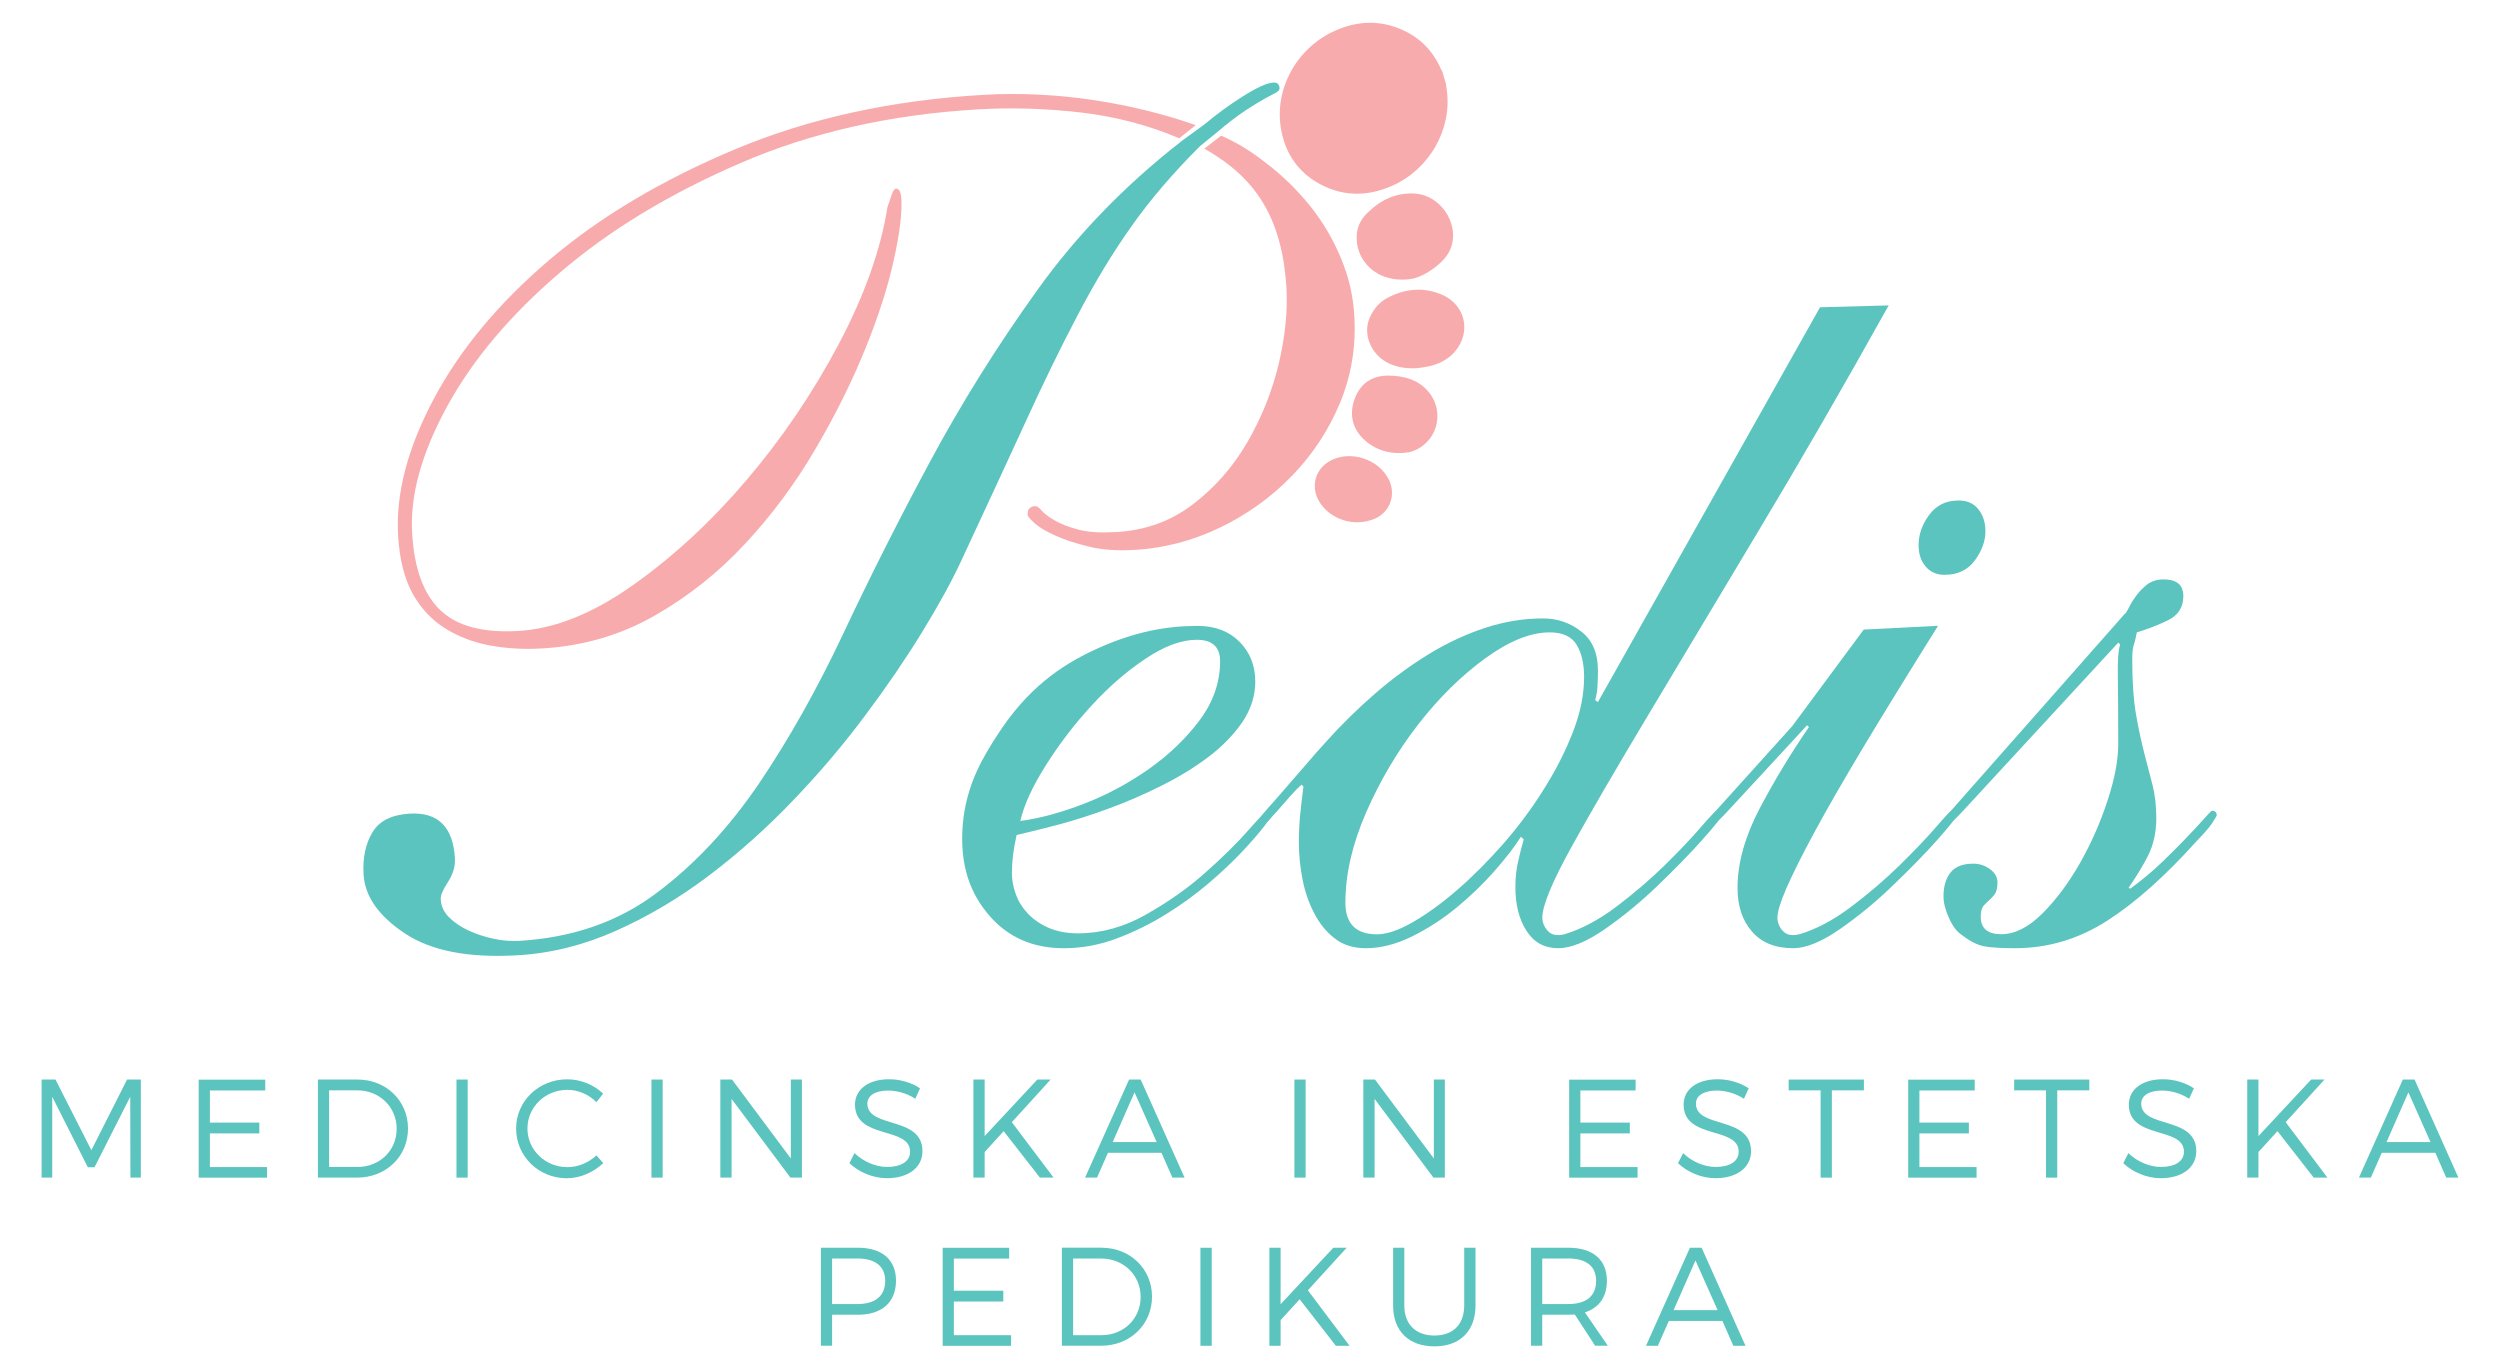 <?xml version="1.0" encoding="utf-8"?>
<!-- Generator: Adobe Illustrator 16.0.3, SVG Export Plug-In . SVG Version: 6.00 Build 0)  -->
<!DOCTYPE svg PUBLIC "-//W3C//DTD SVG 1.1//EN" "http://www.w3.org/Graphics/SVG/1.1/DTD/svg11.dtd">
<svg version="1.1" id="Layer_1" xmlns="http://www.w3.org/2000/svg" xmlns:xlink="http://www.w3.org/1999/xlink" x="0px" y="0px"
	 width="150px" height="82.149px" viewBox="0 0 150 82.149" enable-background="new 0 0 150 82.149" xml:space="preserve">
<g>
	<path fill="#010101" d="M72.112,8.83"/>
	<g>
		<path fill="#F8ABAD" d="M70.754,8.299c-1.827-0.782-3.756-1.288-5.792-1.536c-2.122-0.253-4.222-0.322-6.297-0.2
			c-5.234,0.31-9.979,1.377-14.228,3.216c-4.245,1.833-7.859,4.021-10.829,6.566c-2.974,2.541-5.234,5.213-6.771,8.022
			c-1.539,2.816-2.243,5.351-2.109,7.62c0.123,2.12,0.685,3.664,1.69,4.621c1.001,0.962,2.565,1.374,4.688,1.249
			c2.168-0.126,4.458-1.042,6.865-2.744c2.406-1.702,4.678-3.796,6.805-6.29c2.125-2.494,3.965-5.203,5.526-8.137
			c1.553-2.93,2.541-5.688,2.947-8.269c0.089-0.241,0.17-0.483,0.248-0.724c0.08-0.243,0.166-0.365,0.263-0.372
			c0.185-0.009,0.295,0.197,0.322,0.619c0.05,0.848-0.103,2.081-0.46,3.684c-0.354,1.608-0.923,3.383-1.711,5.318
			c-0.786,1.943-1.777,3.943-2.986,5.999c-1.203,2.06-2.606,3.952-4.212,5.677c-1.602,1.727-3.423,3.176-5.456,4.333
			c-2.041,1.162-4.293,1.815-6.738,1.956c-1.084,0.063-2.117,0.003-3.094-0.173c-0.982-0.18-1.881-0.515-2.69-1.016
			c-0.812-0.501-1.465-1.191-1.97-2.087c-0.496-0.893-0.791-2.054-0.878-3.469c-0.153-2.533,0.567-5.283,2.147-8.244
			c1.573-2.953,3.882-5.729,6.927-8.324c3.049-2.593,6.775-4.809,11.188-6.656C48.553,7.098,53.5,6.015,58.97,5.693
			c2.215-0.131,4.449-0.019,6.696,0.319c2.124,0.325,4.148,0.82,6.079,1.496"/>
		<path fill="#F8ABAD" d="M73.266,8.14c1.033,0.451,1.794,0.938,2.738,1.672c0.967,0.744,1.835,1.592,2.602,2.544
			c0.758,0.947,1.375,1.99,1.846,3.124c0.477,1.129,0.74,2.287,0.807,3.467c0.11,1.839-0.177,3.586-0.861,5.231
			c-0.685,1.648-1.656,3.113-2.9,4.393c-1.251,1.283-2.696,2.316-4.329,3.099c-1.637,0.779-3.326,1.224-5.066,1.323
			c-1.043,0.063-1.959,0-2.748-0.191c-0.794-0.194-1.471-0.409-2.027-0.663c-0.558-0.254-0.979-0.498-1.245-0.741
			c-0.278-0.244-0.42-0.417-0.423-0.51c-0.021-0.326,0.135-0.505,0.463-0.522c0.095-0.004,0.217,0.084,0.366,0.26
			c0.159,0.182,0.416,0.379,0.786,0.594c0.36,0.216,0.838,0.4,1.414,0.554c0.579,0.157,1.339,0.204,2.281,0.15
			c1.746-0.098,3.272-0.653,4.587-1.651c1.313-0.999,2.403-2.235,3.264-3.705c0.857-1.475,1.489-3.036,1.893-4.69
			c0.392-1.659,0.551-3.191,0.474-4.606c-0.122-2.027-0.577-3.709-1.364-5.032c-0.77-1.296-1.854-2.347-3.562-3.32"/>
	</g>
	<path fill="#5BC4BF" d="M72.005,8.764c-1.617,1.614-2.988,3.213-4.123,4.822c-1.137,1.604-2.21,3.386-3.233,5.342
		c-1.022,1.948-2.084,4.121-3.169,6.504c-1.095,2.382-2.357,5.104-3.787,8.175c-0.584,1.267-1.377,2.705-2.371,4.326
		c-0.995,1.621-2.138,3.296-3.437,5.028c-1.294,1.736-2.73,3.429-4.314,5.079c-1.583,1.656-3.261,3.15-5.022,4.485
		c-1.768,1.339-3.619,2.436-5.557,3.307c-1.938,0.868-3.924,1.369-5.948,1.485c-2.929,0.171-5.17-0.263-6.747-1.308
		c-1.58-1.046-2.406-2.229-2.484-3.548c-0.057-0.987,0.119-1.824,0.529-2.516c0.409-0.69,1.155-1.063,2.244-1.127
		c1.696-0.098,2.599,0.797,2.709,2.68c0.028,0.471-0.11,0.944-0.41,1.412c-0.31,0.467-0.457,0.818-0.441,1.051
		c0.021,0.422,0.203,0.795,0.528,1.106c0.323,0.312,0.717,0.574,1.18,0.782c0.457,0.208,0.958,0.369,1.49,0.482
		c0.525,0.11,1.023,0.149,1.495,0.122c3.211-0.192,5.951-1.14,8.246-2.866c2.294-1.711,4.343-3.911,6.151-6.569
		c1.803-2.665,3.496-5.677,5.076-9.03c1.579-3.358,3.308-6.783,5.187-10.282c1.875-3.491,4.016-6.918,6.425-10.279
		c2.362-3.298,5.226-6.265,8.584-8.89c0.065-0.047,0.128-0.096,0.183-0.144l1.257-0.914c0.719-0.604,1.484-1.165,2.287-1.675
		c0.866-0.547,1.489-0.831,1.871-0.851c0.229-0.012,0.352,0.098,0.37,0.332c0.006,0.092-0.062,0.182-0.195,0.26
		C76.434,5.624,76.218,5.743,75.92,5.9c-0.3,0.162-0.685,0.397-1.164,0.709c-0.479,0.313-1.085,0.773-1.805,1.387"/>
	<path fill="#5BC4BF" d="M59.823,44.129c1.771-2.757,3.747-4.178,5.965-5.192c2.259-1.028,4.178-1.383,6.07-1.383
		c1.042,0,1.881,0.319,2.509,0.949c0.63,0.633,0.949,1.427,0.949,2.396c0,0.855-0.263,1.666-0.776,2.43
		c-0.525,0.761-1.201,1.454-2.033,2.087c-0.839,0.63-1.774,1.207-2.816,1.724c-1.039,0.522-2.092,0.98-3.151,1.365
		c-1.055,0.392-2.081,0.719-3.061,0.979c-0.992,0.263-1.815,0.464-2.481,0.614c-0.188,0.815-0.284,1.579-0.284,2.282
		c0,0.409,0.075,0.825,0.228,1.25c0.148,0.434,0.388,0.818,0.72,1.174c0.336,0.357,0.745,0.642,1.253,0.864
		C63.419,55.887,64.004,56,64.672,56c1.413,0,2.783-0.379,4.123-1.146c1.333-0.758,2.529-1.599,3.564-2.53
		c1.041-0.926,1.894-1.767,2.565-2.536c0.666-0.758,1.039-1.144,1.108-1.144c0.19,0,0.28,0.092,0.28,0.281
		c0,0.037-0.158,0.26-0.472,0.666c-0.316,0.413-0.755,0.914-1.305,1.504c-0.563,0.596-1.23,1.229-2.013,1.897
		s-1.633,1.29-2.562,1.861c-0.931,0.583-1.919,1.063-2.952,1.454c-1.042,0.392-2.1,0.587-3.181,0.587
		c-1.856,0-3.353-0.654-4.484-1.978c-1.13-1.316-1.769-3-1.58-5.411C57.966,47.037,59.044,45.339,59.823,44.129z M71.806,38.387
		c-0.93,0-1.959,0.385-3.088,1.146c-1.141,0.76-2.216,1.699-3.233,2.811c-1.026,1.116-1.935,2.306-2.731,3.57
		c-0.801,1.265-1.312,2.377-1.536,3.343c1.153-0.149,2.425-0.495,3.82-1.032c1.393-0.538,2.69-1.238,3.901-2.091
		c1.212-0.853,2.222-1.833,3.042-2.924c0.816-1.099,1.226-2.278,1.226-3.539C73.203,38.819,72.74,38.387,71.806,38.387z"/>
	<path fill="#5BC4BF" d="M92.54,55.053c0,0.293,0.11,0.565,0.33,0.804c0.22,0.247,0.563,0.312,1.009,0.195
		c0.996-0.299,2.028-0.846,3.092-1.644c1.058-0.798,2.021-1.626,2.9-2.479c0.864-0.853,1.595-1.616,2.166-2.282
		c0.578-0.676,0.904-1.003,0.981-1.003c0.187,0,0.274,0.092,0.274,0.278c0,0.113-0.366,0.584-1.115,1.421
		c-0.739,0.834-1.622,1.745-2.646,2.726c-1.021,0.993-2.084,1.873-3.202,2.652c-1.115,0.779-2.06,1.171-2.839,1.171
		c-0.822,0-1.451-0.346-1.892-1.033c-0.452-0.688-0.675-1.564-0.675-2.649c0-0.556,0.058-1.075,0.174-1.564
		c0.11-0.477,0.217-0.907,0.327-1.28l-0.168-0.162c-0.367,0.59-0.901,1.277-1.589,2.06s-1.449,1.513-2.283,2.2
		c-0.84,0.69-1.732,1.262-2.674,1.729c-0.95,0.465-1.87,0.7-2.769,0.7c-0.733,0-1.362-0.199-1.86-0.59
		c-0.508-0.392-0.911-0.893-1.226-1.504c-0.321-0.614-0.557-1.289-0.703-2.035c-0.144-0.739-0.22-1.481-0.22-2.225
		c0-0.525,0.024-1.081,0.079-1.674c0.062-0.59,0.126-1.155,0.196-1.669l-0.107-0.116c-0.187,0.15-0.419,0.386-0.7,0.703
		c-0.274,0.317-0.525,0.599-0.751,0.861c-0.302,0.327-0.477,0.535-0.558,0.611c-0.072,0.076-0.148,0.11-0.224,0.11
		c-0.149,0-0.218-0.11-0.218-0.33c0-0.037,0.137-0.214,0.415-0.532c0.279-0.314,0.62-0.696,1.002-1.14
		c0.392-0.449,0.811-0.929,1.256-1.448c0.443-0.522,0.85-0.98,1.229-1.396c0.93-1.042,1.926-2.012,2.982-2.929
		c1.055-0.911,2.137-1.699,3.233-2.365c1.091-0.666,2.219-1.186,3.367-1.562c1.149-0.373,2.305-0.558,3.453-0.558
		c0.855,0,1.619,0.26,2.286,0.782c0.672,0.52,1.005,1.302,1.005,2.344c0,0.328-0.012,0.647-0.027,0.945
		c-0.019,0.297-0.067,0.576-0.138,0.836l0.165,0.108l13.326-23.684l4.119-0.112c-2.714,4.866-5.323,9.387-7.835,13.567
		c-2.506,4.183-4.718,7.87-6.628,11.067c-1.916,3.196-3.45,5.831-4.599,7.912C93.114,52.953,92.54,54.347,92.54,55.053z
		 M95.046,40.62c0-0.785-0.146-1.421-0.44-1.923c-0.303-0.502-0.843-0.755-1.622-0.755c-1.155,0-2.445,0.522-3.875,1.562
		c-1.427,1.039-2.766,2.355-4.012,3.955c-1.241,1.599-2.28,3.353-3.123,5.271c-0.835,1.913-1.25,3.722-1.25,5.434
		c0,1.259,0.639,1.895,1.892,1.895c0.59,0,1.313-0.245,2.145-0.725c0.844-0.486,1.727-1.121,2.655-1.925
		c0.927-0.798,1.843-1.721,2.76-2.757c0.911-1.042,1.729-2.136,2.447-3.291c0.73-1.152,1.312-2.304,1.758-3.453
		C94.826,42.76,95.046,41.656,95.046,40.62z"/>
	<path fill="#5BC4BF" d="M106.646,55.053c0,0.293,0.104,0.565,0.327,0.804c0.226,0.247,0.559,0.312,1.002,0.195
		c1.005-0.299,2.032-0.846,3.09-1.644c1.063-0.798,2.025-1.626,2.899-2.479c0.871-0.853,1.599-1.616,2.179-2.282
		c0.574-0.676,0.898-1.003,0.975-1.003c0.187,0,0.272,0.092,0.272,0.278c0,0.113-0.367,0.584-1.106,1.421
		c-0.739,0.834-1.629,1.745-2.652,2.726c-1.015,0.993-2.09,1.873-3.199,2.652c-1.115,0.779-2.063,1.171-2.842,1.171
		c-1.085,0-1.904-0.333-2.479-1.009c-0.58-0.663-0.861-1.537-0.861-2.615c0-1.482,0.446-3.077,1.332-4.765
		c0.893-1.698,1.882-3.321,2.952-4.88l-0.11-0.106l-4.739,5.127c-0.443,0.483-0.706,0.719-0.779,0.719
		c-0.146,0-0.22-0.107-0.22-0.327c0-0.037,0.03-0.095,0.082-0.171c0.059-0.077,0.101-0.129,0.138-0.168l4.626-5.128l4.291-5.795
		l4.461-0.227c-1.751,2.792-3.233,5.206-4.461,7.244c-1.226,2.044-2.219,3.773-2.982,5.186c-0.765,1.414-1.314,2.53-1.669,3.343
		C106.816,54.146,106.646,54.72,106.646,55.053z M115.116,32.704c0-0.626,0.207-1.232,0.636-1.812
		c0.431-0.579,1.014-0.863,1.757-0.863c0.522,0,0.92,0.177,1.197,0.531c0.278,0.354,0.419,0.786,0.419,1.309
		c0,0.594-0.211,1.176-0.636,1.758c-0.428,0.576-1.032,0.863-1.814,0.863c-0.48,0-0.859-0.168-1.137-0.501
		C115.25,33.652,115.116,33.23,115.116,32.704z"/>
	<path fill="#5BC4BF" d="M127.818,53.32c0.706-0.52,1.348-1.051,1.926-1.613c0.577-0.557,1.075-1.058,1.5-1.504
		c0.428-0.449,0.771-0.818,1.033-1.115c0.257-0.296,0.409-0.443,0.446-0.443c0.183,0,0.28,0.092,0.28,0.278
		c0,0.037-0.098,0.192-0.28,0.474c-0.189,0.275-0.483,0.62-0.893,1.033c-1.895,2.114-3.697,3.725-5.402,4.815
		c-1.718,1.101-3.555,1.647-5.525,1.647c-0.815,0-1.427-0.034-1.836-0.11c-0.41-0.076-0.853-0.296-1.342-0.672
		c-0.293-0.187-0.557-0.52-0.773-0.999c-0.226-0.489-0.342-0.933-0.342-1.339c0-0.593,0.144-1.069,0.425-1.424
		c0.274-0.349,0.733-0.528,1.366-0.528c0.369,0,0.705,0.112,1.005,0.333c0.296,0.226,0.443,0.482,0.443,0.782
		c0,0.33-0.059,0.574-0.168,0.724c-0.113,0.141-0.224,0.266-0.337,0.36c-0.104,0.095-0.22,0.205-0.336,0.334
		c-0.104,0.134-0.165,0.342-0.165,0.642c0,0.705,0.41,1.057,1.229,1.057c0.822,0,1.645-0.415,2.481-1.253
		c0.834-0.837,1.589-1.852,2.258-3.037c0.673-1.186,1.22-2.433,1.642-3.731c0.431-1.302,0.642-2.435,0.642-3.4
		c0-1.669-0.013-2.998-0.024-3.983c-0.021-0.982,0.024-1.647,0.141-1.979l-0.116-0.111l-9.308,10.088
		c-0.446,0.483-0.706,0.719-0.776,0.719c-0.15,0-0.227-0.107-0.227-0.327c0-0.037,0.031-0.098,0.08-0.171
		c0.061-0.077,0.106-0.129,0.146-0.168l10.475-11.869c0.04,0,0.11-0.113,0.227-0.334c0.106-0.225,0.25-0.467,0.439-0.727
		c0.193-0.256,0.41-0.495,0.673-0.698c0.263-0.2,0.593-0.307,1.002-0.307c0.782,0,1.174,0.336,1.174,1.005
		c0,0.67-0.315,1.152-0.923,1.445c-0.611,0.302-1.238,0.538-1.867,0.727c-0.07,0.372-0.138,0.642-0.198,0.808
		c-0.053,0.168-0.077,0.438-0.077,0.81c0,1.302,0.07,2.387,0.217,3.261c0.153,0.871,0.321,1.659,0.502,2.365
		c0.189,0.712,0.354,1.36,0.507,1.953c0.146,0.599,0.217,1.246,0.217,1.952c0,0.858-0.174,1.61-0.498,2.258
		c-0.336,0.654-0.728,1.29-1.167,1.923L127.818,53.32z"/>
	<path fill="#F8ABAD" d="M84.699,16.733c-2.14,0.325-3.472-1.183-3.282-2.763c0.062-0.483,0.3-0.883,0.642-1.211
		c0.801-0.782,1.748-1.23,2.885-1.14c1.467,0.113,2.57,1.728,2.154,3.124c-0.116,0.382-0.342,0.704-0.626,0.979
		C85.86,16.311,85.133,16.662,84.699,16.733z"/>
	<path fill="#F8ABAD" d="M86.756,5.023c0.015,0.128,0.033,0.26,0.052,0.391c0.324,2.379-1.076,4.759-3.27,5.729
		c-1.528,0.679-3.071,0.663-4.535-0.209c-1.094-0.648-1.775-1.621-2.071-2.851c-0.621-2.538,0.794-5.166,3.129-6.22
		c1.354-0.62,2.744-0.683,4.119-0.053c1.051,0.478,1.803,1.26,2.268,2.318c0.024,0.056,0.066,0.116,0.098,0.172
		C86.612,4.542,86.679,4.782,86.756,5.023z"/>
	<path fill="#F8ABAD" d="M85.622,22c-0.776,0.159-1.534,0.146-2.265-0.185c-1.058-0.482-1.604-1.711-1.191-2.711
		c0.217-0.525,0.565-0.959,1.078-1.232c1.063-0.554,2.17-0.669,3.282-0.188c1.396,0.608,1.763,2.229,0.782,3.396
		c-0.36,0.433-0.837,0.686-1.363,0.847C85.836,21.959,85.731,21.975,85.622,22z"/>
	<path fill="#F8ABAD" d="M84.577,27.131c-0.979,0.16-2.035-0.021-2.86-0.882c-0.66-0.701-0.758-1.579-0.379-2.466
		c0.366-0.851,1.066-1.251,1.974-1.248c0.953,0.012,1.837,0.257,2.444,1.029C86.725,24.778,86.218,26.671,84.577,27.131z"/>
	<path fill="#F8ABAD" d="M82.163,31.233c-1.146,0.339-2.457-0.168-3.031-1.18c-0.499-0.882-0.218-1.899,0.663-2.397
		c1.225-0.682,2.985-0.1,3.563,1.178c0.438,0.96-0.04,2.031-1.045,2.356C82.261,31.209,82.212,31.221,82.163,31.233z"/>
	<g>
		<path fill="#5BC4BF" d="M7.825,70.658l-0.011-4.853l-2.144,4.232h-0.4l-2.136-4.232v4.853H2.496v-5.885h0.833l2.153,4.238
			l2.142-4.238H8.45v5.885H7.825L7.825,70.658z"/>
		<path fill="#5BC4BF" d="M12.594,65.421v1.935h2.966v0.647h-2.966v2.021h3.429v0.635H11.92v-5.879h3.994v0.647h-3.32V65.421z"/>
		<path fill="#5BC4BF" d="M21.453,64.773c1.717,0,3.028,1.271,3.028,2.942s-1.32,2.942-3.054,2.942h-2.353v-5.885H21.453
			L21.453,64.773z M19.746,70.017h1.716c1.311,0,2.338-0.98,2.338-2.292c0-1.316-1.042-2.304-2.364-2.304h-1.69V70.017z"/>
		<path fill="#5BC4BF" d="M27.389,70.658v-5.885h0.672v5.885H27.389L27.389,70.658z"/>
		<path fill="#5BC4BF" d="M36.19,65.616l-0.405,0.514c-0.456-0.461-1.094-0.739-1.741-0.739c-1.328,0-2.397,1.026-2.397,2.322
			c0,1.286,1.069,2.316,2.397,2.316c0.647,0,1.275-0.27,1.741-0.706l0.411,0.461c-0.579,0.548-1.37,0.911-2.185,0.911
			c-1.696,0-3.044-1.32-3.044-2.985c0-1.65,1.363-2.952,3.07-2.952C34.845,64.758,35.624,65.088,36.19,65.616z"/>
		<path fill="#5BC4BF" d="M39.087,70.658v-5.885h0.673v5.885H39.087L39.087,70.658z"/>
		<path fill="#5BC4BF" d="M47.427,70.658l-3.533-4.724v4.724H43.22v-5.885h0.702l3.529,4.736v-4.736h0.664v5.885H47.427
			L47.427,70.658z"/>
		<path fill="#5BC4BF" d="M55.202,65.299l-0.284,0.629c-0.529-0.354-1.152-0.494-1.625-0.494c-0.758,0-1.251,0.287-1.251,0.782
			c0,1.513,3.314,0.724,3.304,2.86c0,0.983-0.863,1.616-2.127,1.616c-0.854,0-1.696-0.37-2.254-0.901l0.304-0.605
			c0.548,0.529,1.296,0.831,1.959,0.831c0.849,0,1.377-0.342,1.377-0.91c0.009-1.543-3.305-0.719-3.305-2.83
			c0-0.923,0.817-1.521,2.035-1.521C54.02,64.749,54.718,64.969,55.202,65.299z"/>
		<path fill="#5BC4BF" d="M60.221,67.869l-1.142,1.252v1.537h-0.674v-5.885h0.674v3.392l3.16-3.392h0.798l-2.327,2.558l2.506,3.327
			h-0.822L60.221,67.869z"/>
		<path fill="#5BC4BF" d="M66.476,69.17l-0.656,1.488h-0.717l2.642-5.885h0.696l2.633,5.885h-0.729l-0.658-1.488H66.476
			L66.476,69.17z M68.072,65.54l-1.311,2.985h2.64L68.072,65.54z"/>
		<path fill="#5BC4BF" d="M77.665,70.658v-5.885h0.672v5.885H77.665L77.665,70.658z"/>
		<path fill="#5BC4BF" d="M86.007,70.658l-3.532-4.724v4.724h-0.676v-5.885h0.7l3.532,4.736v-4.736h0.66v5.885H86.007L86.007,70.658
			z"/>
		<path fill="#5BC4BF" d="M94.822,65.421v1.935h2.968v0.647h-2.968v2.021h3.432v0.635H94.15v-5.879h3.987v0.647h-3.315V65.421z"/>
		<path fill="#5BC4BF" d="M104.922,65.299l-0.287,0.629c-0.532-0.354-1.155-0.494-1.626-0.494c-0.755,0-1.253,0.287-1.253,0.782
			c0,1.513,3.313,0.724,3.307,2.86c0,0.983-0.865,1.616-2.13,1.616c-0.853,0-1.696-0.37-2.252-0.901l0.306-0.605
			c0.544,0.529,1.292,0.831,1.955,0.831c0.85,0,1.379-0.342,1.379-0.91c0.009-1.543-3.304-0.719-3.304-2.83
			c0-0.923,0.816-1.521,2.032-1.521C103.736,64.749,104.427,64.969,104.922,65.299z"/>
		<path fill="#5BC4BF" d="M109.912,65.421v5.237h-0.676v-5.237h-1.916v-0.647h4.514v0.647H109.912z"/>
		<path fill="#5BC4BF" d="M115.165,65.421v1.935h2.967v0.647h-2.967v2.021h3.429v0.635h-4.102v-5.879h3.991v0.647h-3.318V65.421z"/>
		<path fill="#5BC4BF" d="M123.434,65.421v5.237h-0.672v-5.237h-1.913v-0.647h4.51v0.647H123.434z"/>
		<path fill="#5BC4BF" d="M131.636,65.299l-0.288,0.629c-0.531-0.354-1.148-0.494-1.625-0.494c-0.755,0-1.25,0.287-1.25,0.782
			c0,1.513,3.315,0.724,3.304,2.86c0,0.983-0.862,1.616-2.127,1.616c-0.855,0-1.699-0.37-2.252-0.901l0.302-0.605
			c0.551,0.529,1.293,0.831,1.959,0.831c0.847,0,1.378-0.342,1.378-0.91c0.01-1.543-3.306-0.719-3.306-2.83
			c0-0.923,0.818-1.521,2.031-1.521C130.45,64.749,131.141,64.969,131.636,65.299z"/>
		<path fill="#5BC4BF" d="M136.649,67.869l-1.143,1.252v1.537h-0.672v-5.885h0.672v3.392l3.163-3.392h0.801l-2.329,2.558
			l2.506,3.327h-0.825L136.649,67.869z"/>
		<path fill="#5BC4BF" d="M142.905,69.17l-0.654,1.488h-0.715l2.634-5.885h0.703l2.631,5.885h-0.73l-0.653-1.488H142.905
			L142.905,69.17z M144.503,65.54l-1.311,2.985h2.64L144.503,65.54z"/>
		<path fill="#5BC4BF" d="M51.466,74.863c1.455,0,2.294,0.721,2.294,1.974c0,1.302-0.842,2.048-2.294,2.048h-1.54v1.861h-0.672
			v-5.883H51.466L51.466,74.863z M49.926,78.243h1.513c1.061,0,1.673-0.471,1.673-1.388c0-0.893-0.612-1.345-1.673-1.345h-1.513
			V78.243z"/>
		<path fill="#5BC4BF" d="M57.232,75.511v1.932h2.967v0.647h-2.967v2.021h3.43v0.639H56.56v-5.883h3.99v0.647h-3.317V75.511z"/>
		<path fill="#5BC4BF" d="M66.091,74.863c1.716,0,3.03,1.265,3.03,2.939s-1.32,2.943-3.055,2.943h-2.353v-5.883H66.091
			L66.091,74.863z M64.386,80.11h1.715c1.312,0,2.337-0.981,2.337-2.295c0-1.32-1.042-2.302-2.362-2.302h-1.689V80.11z"/>
		<path fill="#5BC4BF" d="M72.026,80.749v-5.883h0.677v5.883H72.026z"/>
		<path fill="#5BC4BF" d="M77.979,77.956l-1.143,1.253v1.54h-0.673v-5.883h0.673v3.389l3.162-3.389H80.8l-2.328,2.552l2.502,3.331
			h-0.821L77.979,77.956z"/>
		<path fill="#5BC4BF" d="M88.531,78.328c0,1.528-0.93,2.454-2.463,2.454c-1.55,0-2.481-0.923-2.481-2.454v-3.465h0.672v3.459
			c0,1.146,0.69,1.81,1.81,1.81c1.112,0,1.784-0.663,1.784-1.81v-3.459h0.679V78.328L88.531,78.328z"/>
		<path fill="#5BC4BF" d="M94.489,78.872c-0.122,0.007-0.256,0.013-0.391,0.013h-1.564v1.861h-0.673v-5.883h2.237
			c1.47,0,2.316,0.721,2.316,1.974c0,0.979-0.471,1.632-1.32,1.907l1.375,2.002h-0.761L94.489,78.872z M94.099,78.243
			c1.063,0,1.668-0.471,1.668-1.388c0-0.893-0.604-1.345-1.668-1.345h-1.564v2.732H94.099z"/>
		<path fill="#5BC4BF" d="M100.131,79.258l-0.66,1.491h-0.712l2.637-5.883h0.703l2.631,5.883h-0.73l-0.654-1.491H100.131z
			 M101.729,75.627l-1.313,2.982h2.64L101.729,75.627z"/>
	</g>
</g>
</svg>
